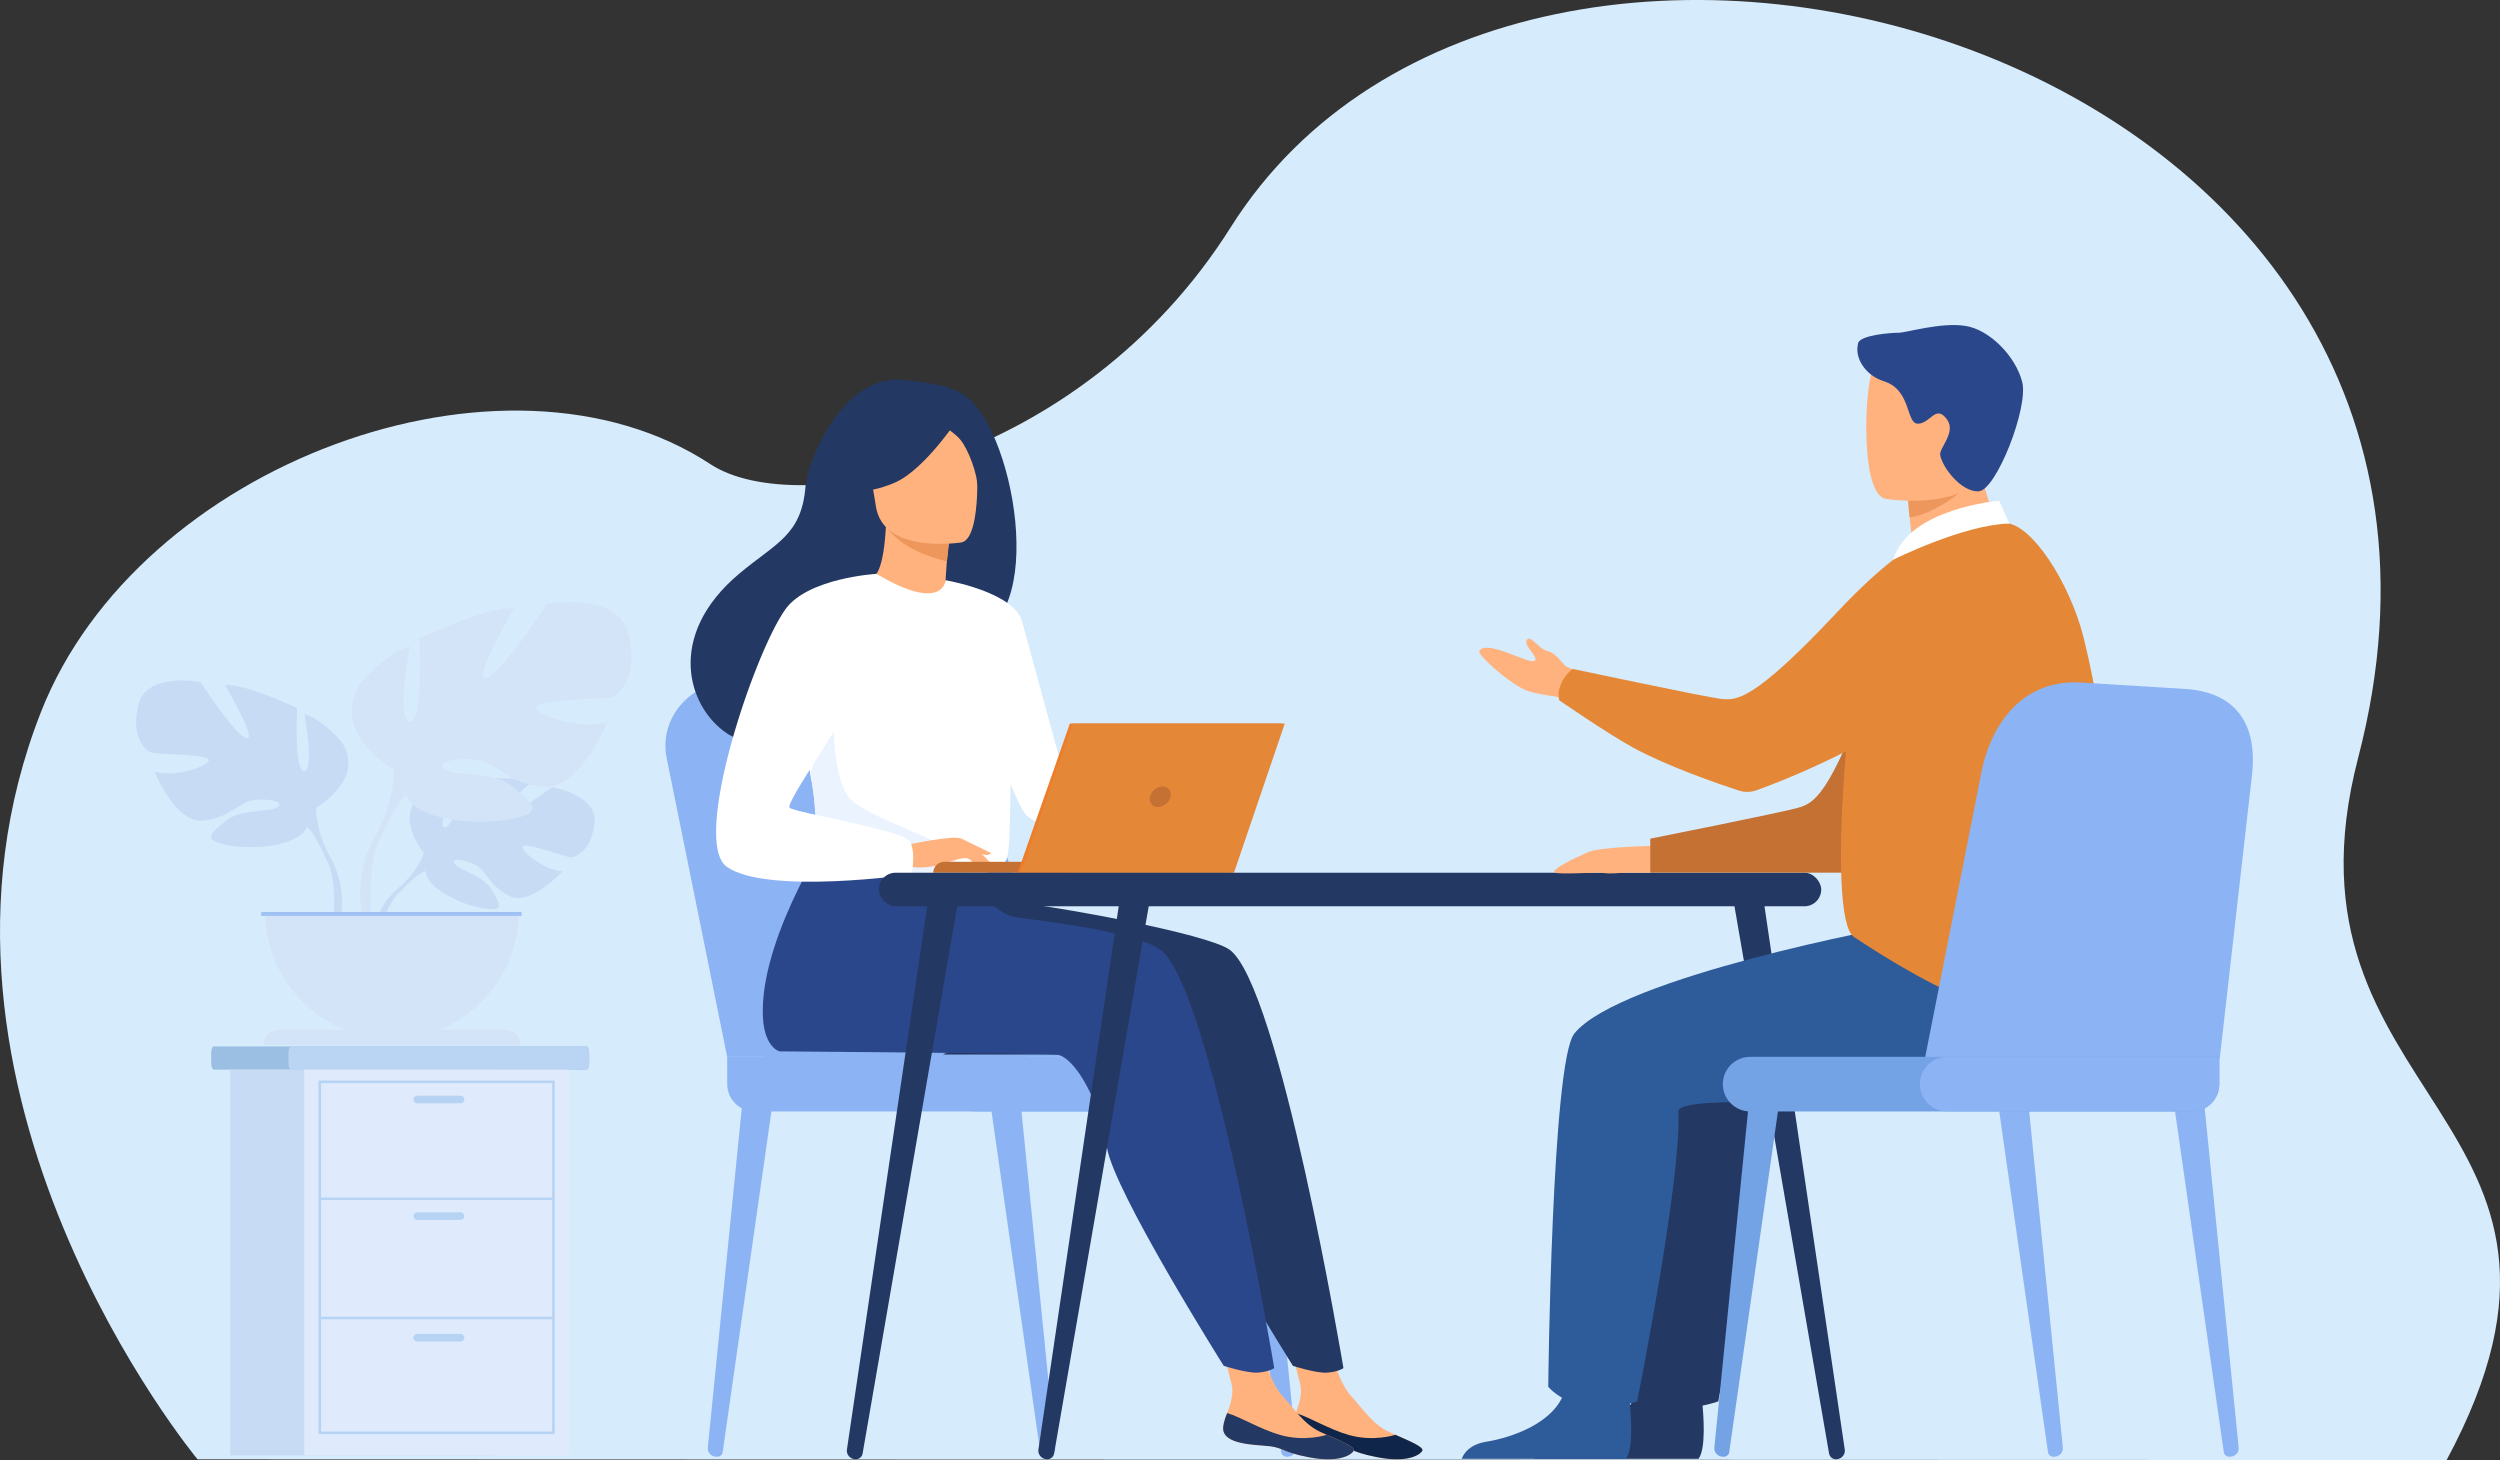 <?xml version="1.0" encoding="UTF-8"?> <svg xmlns="http://www.w3.org/2000/svg" id="Calque_2" viewBox="0 0 833.15 486.59"><rect x="0" y="0" width="833.15" height="486.59" fill="#333333" stroke="none"/><defs><style>.cls-1{fill:#ed975d;}.cls-2{fill:#ebf3ff;}.cls-3{fill:#ed7d2b;}.cls-4{fill:#e48838;}.cls-5{fill:#fff;}.cls-6{fill:#ffb27d;}.cls-7{fill:#73a2e5;}.cls-8{fill:#9fc1f4;}.cls-9{fill:#bad4f4;}.cls-10{fill:#8cb4f4;}.cls-11{fill:#b7d3f3;}.cls-12{fill:#d6ebfc;}.cls-13{fill:#c8dbf4;}.cls-14{fill:#c47133;}.cls-15{fill:#dfebfd;}.cls-16{fill:#d4e4f8;}.cls-17{fill:#233862;}.cls-18{fill:#0f2549;}.cls-19{fill:#9abfe2;}.cls-20{fill:#2b478b;}.cls-21{fill:#2e5b9a;}</style></defs><g id="Calque_1-2"><path class="cls-12" d="m65.84,486.34S-36.11,363.54,13.72,237.11c32.48-82.41,154.3-127.57,223.05-82.41,29.28,19.23,123.23.65,173.39-78.98,97.48-154.73,437.67-60.76,375.73,176.8-29.97,114.96,91.22,119.14,29.47,234.06l-749.52-.24Z"></path><path class="cls-13" d="m141.3,284.23s-10.28-12-.63-19.61c0,0,7.05-4.27,12.79-3.92,0,0-8.14,13.65-5.51,15.01,2.63,1.36,7.98-15.87,7.98-15.87,0,0,16.04-1.55,21.2.93,0,0-13.71,11.22-10.82,11.89,2.89.67,17.7-10.34,17.7-10.34,0,0,14.93,2.54,14.13,11.65-.8,9.11-5.94,11.92-8.2,11.68-2.26-.24-15.48-5.29-15.77-3.44-.29,1.85,7.67,7.9,13.25,8.19,0,0-10.52,11.61-17.52,8.26-6.99-3.35-7.59-8.66-11.95-10.65-4.36-1.99-8.08-1.99-6.28.04,1.8,2.03,9.69,4,12.18,8.41,2.49,4.41,4.73,7.38-2.51,6.3-7.24-1.09-19-6.38-19.51-12.45l-.52-6.06Z"></path><path class="cls-13" d="m190.8,274.2s-40.54-1.56-49.49,10.03c0,0-1.98,5.93-8.07,11.33l-.95,2.59s7.02-7.41,9.54-7.86c0,0-3.93-14.36,48.98-16.09Z"></path><path class="cls-13" d="m133.23,295.56s-8.7,6.44-9.31,17.93l1.58.14s2.78-11.89,7.8-16.54c5.02-4.65-.08-1.54-.08-1.54Z"></path><path class="cls-13" d="m105.35,269.14s16.36-9.16,8.72-21.59c0,0-6.11-7.63-12.65-9.6,0,0,3.49,18.54,0,18.97-3.49.44-2.4-20.94-2.4-20.94,0,0-17.23-8.29-23.99-7.63,0,0,10.69,18.1,7.2,17.66-3.49-.44-15.48-18.75-15.48-18.75,0,0-17.66-3.27-20.5,7.2-2.83,10.47,1.74,15.7,4.36,16.36,2.62.65,19.41.44,18.97,2.62-.44,2.18-11.78,5.67-18.1,3.71,0,0,6.98,17.23,16.14,16.36,9.16-.87,11.99-6.54,17.66-6.98,5.67-.44,9.81,1.09,6.98,2.62-2.83,1.53-12.43.5-17.01,4.39-4.58,3.89-8.29,6.29.22,8.04,8.5,1.74,23.77.65,26.82-5.89l3.05-6.54Z"></path><path class="cls-13" d="m54.32,237.74s45.8,14.83,51.03,31.4c0,0-.22,7.41,4.36,15.92v3.27s-4.8-11.12-7.41-12.65c0,0,10.25-14.39-47.98-37.95Z"></path><path class="cls-13" d="m109.72,285.06s7.06,10.72,3.04,23.78l-1.82-.49s1.76-14.38-1.93-21.61c-3.7-7.23.71-1.68.71-1.68Z"></path><path class="cls-16" d="m131.38,256.51s-21.56-12.07-11.5-28.46c0,0,8.05-10.06,16.67-12.65,0,0-4.6,24.43,0,25.01,4.6.57,3.16-27.6,3.16-27.6,0,0,22.71-10.92,31.62-10.06,0,0-14.09,23.86-9.49,23.28,4.6-.57,20.41-24.72,20.41-24.72,0,0,23.28-4.31,27.02,9.49s-2.3,20.7-5.75,21.56c-3.45.86-25.58.57-25.01,3.45.57,2.87,15.52,7.47,23.86,4.89,0,0-9.2,22.71-21.27,21.56-12.07-1.15-15.81-8.62-23.28-9.2-7.47-.58-12.94,1.44-9.2,3.45,3.74,2.01,16.39.66,22.42,5.79,6.04,5.13,10.92,8.29-.29,10.59-11.21,2.3-31.33.86-35.36-7.76l-4.02-8.62Z"></path><path class="cls-16" d="m198.64,215.12s-60.37,19.55-67.27,41.4c0,0,.29,9.77-5.75,20.99v4.31s6.32-14.66,9.77-16.67c0,0-13.51-18.97,63.24-50.02Z"></path><path class="cls-16" d="m125.63,277.5s-9.31,14.14-4,31.35l2.4-.64s-2.32-18.95,2.55-28.49c4.87-9.53-.94-2.22-.94-2.22Z"></path><path class="cls-16" d="m130.65,346.16c23.32,0,42.23-18.91,42.23-42.23h-84.47c0,23.32,18.91,42.23,42.23,42.23Z"></path><path class="cls-16" d="m93.04,343.1h75.21c2.88,0,5.21,2.33,5.21,5.21h-85.63c0-2.88,2.33-5.21,5.21-5.21Z"></path><rect class="cls-8" x="87.03" y="303.93" width="86.81" height="1.3"></rect><path class="cls-10" d="m348.57,485.47h.21c1.71-.04,3.02-1.43,2.86-3.03l-11.38-113.69-9.93.89,16.35,114.3c.13.89.94,1.55,1.9,1.54Z"></path><path class="cls-10" d="m238.95,485.47h-.21c-1.71-.04-3.02-1.43-2.86-3.03l11.38-113.69,9.93.89-16.35,114.3c-.13.89-.94,1.55-1.9,1.54Z"></path><path class="cls-10" d="m428.88,485.47h.21c1.71-.04,3.02-1.43,2.86-3.03l-11.38-113.69-9.93.89,16.35,114.3c.13.89.94,1.55,1.9,1.54Z"></path><path class="cls-10" d="m242.34,352.2l-20.21-99.79c-2.59-13.51,8.6-25.87,23.14-25.53l38.97.89c13.44.31,25.13,9.3,28.87,22.22l29.56,102.21h-100.34Z"></path><path class="cls-10" d="m254.57,352.2l-20.21-99.79c-2.59-13.51,8.6-25.87,23.14-25.53l38.97.89c13.44.31,25.13,9.3,28.87,22.22l29.56,102.21h-100.34Z"></path><path class="cls-10" d="m251.44,352.2h147.25c5.02,0,9.1,4.08,9.1,9.1v9.1h-156.35c-5.02,0-9.1-4.08-9.1-9.1h0c0-5.02,4.08-9.1,9.1-9.1Z" transform="translate(650.14 722.6) rotate(180)"></path><rect class="cls-10" x="315.79" y="352.2" width="107.36" height="18.2" rx="9.1" ry="9.1" transform="translate(738.95 722.6) rotate(180)"></rect><path class="cls-19" d="m196.34,350.9v3.4c0,1.19-.39,2.17-.86,2.17h-124.24c-.47,0-.86-.97-.86-2.17v-3.4c0-1.19.39-2.17.86-2.17h124.24c.47,0,.86.98.86,2.17Z"></path><path class="cls-9" d="m196.34,350.9v3.4c0,1.19-.35,2.17-.79,2.17h-98.63c-.43,0-.79-.97-.79-2.17v-3.4c0-1.19.35-2.17.79-2.17h98.63c.43,0,.79.98.79,2.17Z"></path><rect class="cls-13" x="76.69" y="356.47" width="88.2" height="128.56"></rect><rect class="cls-15" x="101.41" y="356.47" width="88.2" height="128.56"></rect><path class="cls-11" d="m184.87,477.93h-78.72v-117.83h78.72v117.83Zm-77.87-.85h77.02v-116.13h-77.02v116.13Z"></path><rect class="cls-11" x="106.58" y="399.08" width="77.87" height=".85"></rect><rect class="cls-11" x="106.58" y="438.82" width="77.87" height=".85"></rect><path class="cls-11" d="m153.49,367.7h-14.45c-.7,0-1.27-.57-1.27-1.28h0c0-.7.57-1.27,1.27-1.27h14.45c.7,0,1.27.57,1.27,1.27h0c0,.7-.57,1.28-1.27,1.28Z"></path><path class="cls-11" d="m153.49,406.56h-14.45c-.7,0-1.27-.57-1.27-1.27h0c0-.7.57-1.28,1.27-1.28h14.45c.7,0,1.27.57,1.27,1.28h0c0,.7-.57,1.27-1.27,1.27Z"></path><path class="cls-11" d="m153.49,447.07h-14.45c-.7,0-1.27-.57-1.27-1.27h0c0-.7.57-1.27,1.27-1.27h14.45c.7,0,1.27.57,1.27,1.27h0c0,.7-.57,1.27-1.27,1.27Z"></path><path class="cls-17" d="m376.66,331.32c-8.34,14.52-18.83,20.12-18.83,20.12h-43.65s68.84-31.2,62.48-20.12Z"></path><path class="cls-6" d="m430.5,475.55c-.47,4.58,5.9,5.76,13.28,6.21,7.39.45,5.14,1.94,15.25,3.88,10.11,1.94,14.2-.79,14.95-2.15.67-1.21-4.02-3.16-9.02-5.36-.63-.27-1.26-.56-1.89-.84-5.62-2.54-8.74-7.64-13.09-12.39-4.12-4.49-7.93-18.78-7.93-18.78l-13.73-3.09s3.73,12.86,5.01,18.35c.75,3.23-.45,6.81-1.51,9.54-.57,1.48-1.15,3-1.32,4.62Z"></path><path class="cls-18" d="m443.78,481.76c7.39.45,5.14,1.94,15.25,3.88,10.11,1.94,14.2-.79,14.95-2.15.67-1.21-4.02-3.16-9.02-5.36l-.08.08s-7.15,2.34-15.34.02c-6.68-1.89-13.12-5.96-17.72-7.31-.57,1.48-1.15,3-1.32,4.62-.47,4.58,5.9,5.76,13.28,6.21Z"></path><path class="cls-17" d="m409.69,316.45c-7.39-5.19-56.27-14.44-81.22-17.11l-27.57-23.93s-23.47,34.76-23.65,61.35c-.09,12.4,5.62,13.63,5.63,13.63,0,0,88.39.66,92.26,1.06,6.34.65,14.71,16.45,16.8,30.84,2.09,14.39,38.95,72.91,38.95,72.91,0,0,7.69,2.46,11.24,2.25,3.82-.22,5.59-1.5,5.59-1.5,0,0-21.36-127.8-38.02-139.5Z"></path><path class="cls-6" d="m407.64,475.55c-.47,4.58,5.9,5.76,13.28,6.21,7.39.45,5.14,1.94,15.25,3.88,10.11,1.94,14.2-.79,14.95-2.15.67-1.21-4.02-3.16-9.02-5.36-.63-.27-1.26-.56-1.89-.84-5.62-2.54-8.74-7.64-13.09-12.39-4.12-4.49-7.93-18.78-7.93-18.78l-13.73-3.09s3.73,12.86,5.01,18.35c.75,3.23-.45,6.81-1.51,9.54-.57,1.48-1.15,3-1.32,4.62Z"></path><path class="cls-17" d="m420.92,481.76c7.39.45,5.14,1.94,15.25,3.88,10.11,1.94,14.2-.79,14.95-2.15.67-1.21-4.02-3.16-9.02-5.36l-.08.08s-7.15,2.34-15.34.02c-6.68-1.89-13.12-5.96-17.72-7.31-.57,1.48-1.15,3-1.32,4.62-.47,4.58,5.9,5.76,13.28,6.21Z"></path><path class="cls-20" d="m386.63,316.45c-6.42-4.51-25.73-8-47.04-10.6-5.89-.72-10.73-5-12.17-10.76h0l-49.58-19.69s-23.47,34.76-23.65,61.35c-.09,12.4,5.62,13.63,5.63,13.63,0,0,88.39.66,92.26,1.06,6.34.65,14.71,16.45,16.8,30.84,2.09,14.39,38.95,72.91,38.95,72.91,0,0,7.69,2.46,11.24,2.25,3.82-.22,5.59-1.5,5.59-1.5,0,0-21.36-127.8-38.02-139.5Z"></path><path class="cls-17" d="m320.29,130.98c-6.81-3.58-17.18-4.06-18.86-4.29-20.15-2.71-32.28,26.57-32.99,35.45-1.31,16.35-9.97,18.85-22.14,29.09-24.42,20.54-17.26,44.4-3.91,53.27,8.01,5.32,22.13,0,22.13,0,.2.14,38.62-21.48,57.55-31.9,28.39-4.04,15.58-72.5-1.78-81.62Z"></path><path class="cls-6" d="m316.09,202.52c.09.05-8.95,4.16-15.48,2-6.14-2.02-11.55-11.27-11.46-11.28,2.67-.39,5.37-3.02,6.13-18.6l1.18.3,19.84,5.02s-.79,6.29-1.11,12.23c-.27,4.99-.22,9.74.9,10.33Z"></path><path class="cls-1" d="m316.3,179.95s0,1.29-.74,7.14c-11.22-2.83-16.17-6.55-19.66-10.81l20.4,3.67Z"></path><path class="cls-6" d="m320.53,180.75s-26.24,4.27-28.65-12.11c-2.41-16.38-7.42-26.87,9.23-30.29,16.65-3.42,20.84,2.35,22.97,7.62,2.13,5.27,3.21,33.24-3.55,34.77Z"></path><path class="cls-17" d="m320.56,137.66s-11.92,18.81-22.56,23.27c-10.64,4.46-15.87,2.19-15.87,2.19,0,0,4.84-7.34,6.1-17.19.37-2.9,2.26-5.39,4.98-6.48,7.63-3.06,22.4-7.88,27.34-1.78Z"></path><path class="cls-17" d="m310.09,139.48s6.99,3.58,9.86,6.94c2.78,3.24,5.98,12.03,5.75,15.97,0,0,3.45-18.91-3.73-25.42-7.61-6.89-11.88,2.5-11.88,2.5Z"></path><path class="cls-5" d="m337.08,242.54c-.8,53.34-.22,42.2-6.05,47.26-1.41,1.22-5.36,1.94-10.56,2.29-16.36,1.09-45.11-1.61-46.2-4.63-3.77-10.46-1.11-13.71-4.26-29.72-.33-1.7-.73-3.55-1.21-5.55-2.62-11-5.18-14.74,4.13-32.41,8.44-16.01,18.37-29.01,19.16-28.54,22.28,13.22,23.04,2.14,23.04,2.14,0,0,22.34,23.15,21.95,49.17Z"></path><path class="cls-5" d="m315.13,193.37s22.8,3.86,25.49,13.73c2.69,9.87,18.53,67.89,18.53,67.89,0,0-11.65,2.09-17.04-3.29-5.38-5.38-18.73-49.95-18.73-49.95l-8.25-28.39Z"></path><path class="cls-2" d="m320.47,292.09c-16.36,1.09-45.11-1.61-46.2-4.63-3.77-10.46-1.11-13.71-4.26-29.72l7.89-22.21s-1.3,24.74,5.99,31.24c7.29,6.51,29.87,12.56,33.42,18,1.71,2.61,2.84,5.23,3.16,7.33Z"></path><path class="cls-6" d="m301.73,281.68s16.14-3.59,18.74-2.16c2.6,1.43,8.97,6.65,9.76,8.46.8,1.81-5.8-1.38-7.94-1.95-1.39-.37-5.04.9-6.85,1.5-7.62,2.54-12.28,1.23-12.28,1.23l-1.43-7.08Z"></path><path class="cls-5" d="m292.09,191.24s-22.84,1.33-30.34,11.8c-10.56,14.73-31.5,77.49-19.5,85.86,13.52,9.43,61.53,2.47,61.53,2.47,0,0,1.6-7.47-.63-11.08-2.22-3.61-38.34-9.45-40.01-11.11-1.67-1.67,20.84-32.51,20.84-37.51s8.11-40.42,8.11-40.42Z"></path><path class="cls-6" d="m321.25,284.01s3.38,4.36,4.49,4.88c1.11.52,1.82.39,1.82.39l-2.28-4.1-4.04-1.17Z"></path><path class="cls-6" d="m320.47,279.52l9.83,4.77s-.42.68-1.63.63c-1.21-.06-4.26-1.17-4.26-1.17l-3.94-4.23Z"></path><path class="cls-14" d="m356.68,290.84h-45.66c0-2.01,1.63-3.64,3.64-3.64h42.02v3.64Z"></path><polygon class="cls-3" points="356.55 241.12 427.13 241.12 410.2 290.84 339.16 290.84 356.55 241.12"></polygon><polygon class="cls-4" points="428.17 241.12 411.24 290.84 340.2 290.84 357.59 241.12 428.17 241.12"></polygon><path class="cls-14" d="m390.12,265.52c-.44,1.9-2.33,3.44-4.23,3.44s-3.08-1.54-2.65-3.44c.44-1.9,2.33-3.44,4.23-3.44s3.08,1.54,2.65,3.44Z"></path><rect class="cls-17" x="292.89" y="290.84" width="314.05" height="11.19" rx="5.59" ry="5.59"></rect><path class="cls-17" d="m612.15,486.3l.13-.02c1.58-.2,2.71-1.61,2.51-3.16l-27.57-186.59-10.09.29,32.43,187.6c.21,1.2,1.35,2.03,2.59,1.88Z"></path><path class="cls-17" d="m284.88,486.3l-.13-.02c-1.58-.2-2.71-1.61-2.51-3.16l27.57-186.59,10.09.29-32.43,187.6c-.21,1.2-1.35,2.03-2.58,1.88Z"></path><path class="cls-17" d="m348.7,486.3l-.13-.02c-1.58-.2-2.71-1.61-2.51-3.16l27.57-186.59,10.09.29-32.43,187.6c-.21,1.2-1.35,2.03-2.58,1.88Z"></path><path class="cls-17" d="m511.32,486.15h54.7c2.63-3.21,1.66-15.06,1.26-18.93-.08-.78-.14-1.23-.14-1.23,0,0-18.68-14.94-21.25-3.5-.08.36-.17.71-.28,1.06-3.23,10.7-17.73,15.56-26.1,16.92-5.44.88-7.46,3.71-8.2,5.69Z"></path><path class="cls-17" d="m660.58,308.41c-1.97,0-93.7,17.22-108.87,36-7.58,9.38-8.71,117.74-8.71,117.74,0,0,9.38,11.63,29.63,4.88,0,0,14.85-74.13,13.75-96.62-.3-6.22,62.67-.9,74.2-3.88,11.53-2.98,39.69-28.06,33.48-40.27-6.21-12.22-33.48-17.84-33.48-17.84Z"></path><path class="cls-6" d="m552.1,281.87s-18.5.25-22.88,2.13c-4.38,1.88-13.25,6.18-10.88,6.84,2.38.66,13.71-.27,16.16.1,2.45.38,5.47-.1,6.97-.1,1.5,0,8.5,0,8.5,0l2.13-8.97Z"></path><path class="cls-6" d="m530.47,237.47s-6.31-4.51-12.43-5.38c-3.49-.5-6.89-1.12-8.94-1.84-5.65-1.99-16.96-12.16-16.11-13.35,2.74-3.82,15.95,4.27,18.25,3.4,2.3-.87-4.43-5.66-2.09-7.34,1.22-.88,4.09,3.53,6.42,3.97,3.16.6,5.64,5.07,6.59,5.3,1.85.45,9.98,6.5,9.98,6.5l-1.67,8.76Z"></path><path class="cls-14" d="m651.44,184.83s-14.08,4.37-27.96,42.58c-13.88,38.21-19.15,40.27-24.19,41.77-5.04,1.5-49.32,10.31-49.32,10.31v11.34h68.22s25.58-24.33,33.25-40.71c7.67-16.38,0-65.29,0-65.29Z"></path><path class="cls-21" d="m487.15,486.15h54.7c2.63-3.21,1.66-15.06,1.26-18.93-.08-.78-.14-1.23-.14-1.23,0,0-18.68-14.94-21.25-3.5-.08.36-.17.71-.28,1.06-3.23,10.7-17.73,15.56-26.1,16.92-5.44.88-7.45,3.71-8.2,5.69Z"></path><path class="cls-21" d="m633.55,308.41c-1.98,0-93.7,17.22-108.87,36-7.58,9.38-8.71,117.74-8.71,117.74,0,0,9.38,11.63,29.63,4.88,0,0,14.85-74.13,13.75-96.62-.3-6.22,62.67-.9,74.2-3.88,11.53-2.98,39.69-28.06,33.48-40.27-6.21-12.22-33.48-17.84-33.48-17.84Z"></path><path class="cls-6" d="m639.29,196.94c6.6-.54,13.52-2.3,19.5-4.24,7.47-2.43,13.5-5.97,9.62-12.8-3.58-6.3-9.37-20.36-8.98-32.01l-13.91,11.21-9.45,7.61s.04,4.49,1.07,12.35c.19,1.43.41,2.98.67,4.64.21,1.34-.4,2.67-1.55,3.38-.07.04-.14.09-.21.13-4.7,2.95-2.28,10.19,3.25,9.73Z"></path><path class="cls-1" d="m636.07,164.85s-.48,1.63.35,7.65c8.42-1.37,16.3-8.09,16.3-8.09-4.29-1.18-5.85-5.81-9.04-5.38l-7.6,5.82Z"></path><path class="cls-6" d="m628.28,166.23s32.4,5.38,35.44-14.85c3.04-20.23,9.27-33.16-11.29-37.45-20.56-4.29-25.75,2.82-28.4,9.33-2.66,6.5-4.1,41.05,4.25,42.97Z"></path><path class="cls-20" d="m619.27,114.31c-1.39,4.87,2.33,10.8,8.58,12.76,9.28,2.9,7.23,14.28,11.4,14.13,4.18-.15,5.86-6.54,9.59-1.44,3.18,4.35-2.65,9.51-2.25,11.9.69,4.1,7.11,12.48,12.89,12.06,5.78-.42,16.61-27.91,14.44-36.42-2.16-8.5-10.82-17.47-19.02-18.71-8.2-1.24-19.58,2.3-22.21,2.3s-12.69.79-13.44,3.42Z"></path><path class="cls-4" d="m694.5,212.91c-4.68-18.85-17.63-38.63-26.38-38.61-14.91.03-36.35,3.96-45.01,25.32-6.37,15.73-14.88,106.19-5.27,112.62,21.97,14.71,72.89,44.73,81.94,14.11,8.29-28.05,2.84-80.73-5.29-113.44Z"></path><path class="cls-4" d="m658.28,194.15c-4.25-11.07-17.98-14.89-27.33-7.61-5.06,3.94-11.26,9.54-18.75,17.52-27.83,29.64-33.49,29.45-38.71,28.84-5.23-.61-49.39-9.98-49.39-9.98,0,0-2.26,1.67-3.59,4.36-1.78,3.6-.88,6.06-.88,6.06-1.73-1.12,15.65,10.86,24.31,15.64,11.43,6.31,28.64,12.22,35.5,14.47,1.94.64,4.04.6,5.96-.09,10.18-3.67,44.36-17.04,72.19-40.24,7.33-6.11,4.64-18.71.69-28.97Z"></path><path class="cls-5" d="m669.62,174.48l-3.38-7.61s-30.22,2.46-35.3,19.66c0,0,23.43-11.69,38.68-12.06Z"></path><path class="cls-10" d="m742.99,485.47h.21c1.71-.04,3.02-1.43,2.86-3.03l-11.38-113.69-9.93.89,16.35,114.3c.13.89.94,1.55,1.9,1.54Z"></path><path class="cls-10" d="m684.4,485.47h.21c1.71-.04,3.02-1.43,2.86-3.03l-11.38-113.69-9.93.89,16.35,114.3c.13.89.94,1.55,1.9,1.54Z"></path><path class="cls-7" d="m574.39,485.47h-.21c-1.71-.04-3.02-1.43-2.86-3.03l11.38-113.69,9.93.89-16.35,114.3c-.13.89-.94,1.55-1.9,1.54Z"></path><path class="cls-10" d="m739.77,352.63l10.8-94.96c1.42-13.68-3.16-27.08-22.91-28.12l-34.74-2.12c-20.59-.85-29.89,16.29-32.49,29.48l-20.62,104.38,99.96-8.67Z"></path><path class="cls-7" d="m583.25,352.2h156.35v9.1c0,5.02-4.08,9.1-9.1,9.1h-147.25c-5.02,0-9.1-4.08-9.1-9.1h0c0-5.02,4.08-9.1,9.1-9.1Z"></path><path class="cls-10" d="m648.91,352.2h90.69v9.1c0,5.02-4.08,9.1-9.1,9.1h-81.59c-5.02,0-9.1-4.08-9.1-9.1h0c0-5.02,4.08-9.1,9.1-9.1Z"></path></g></svg> 